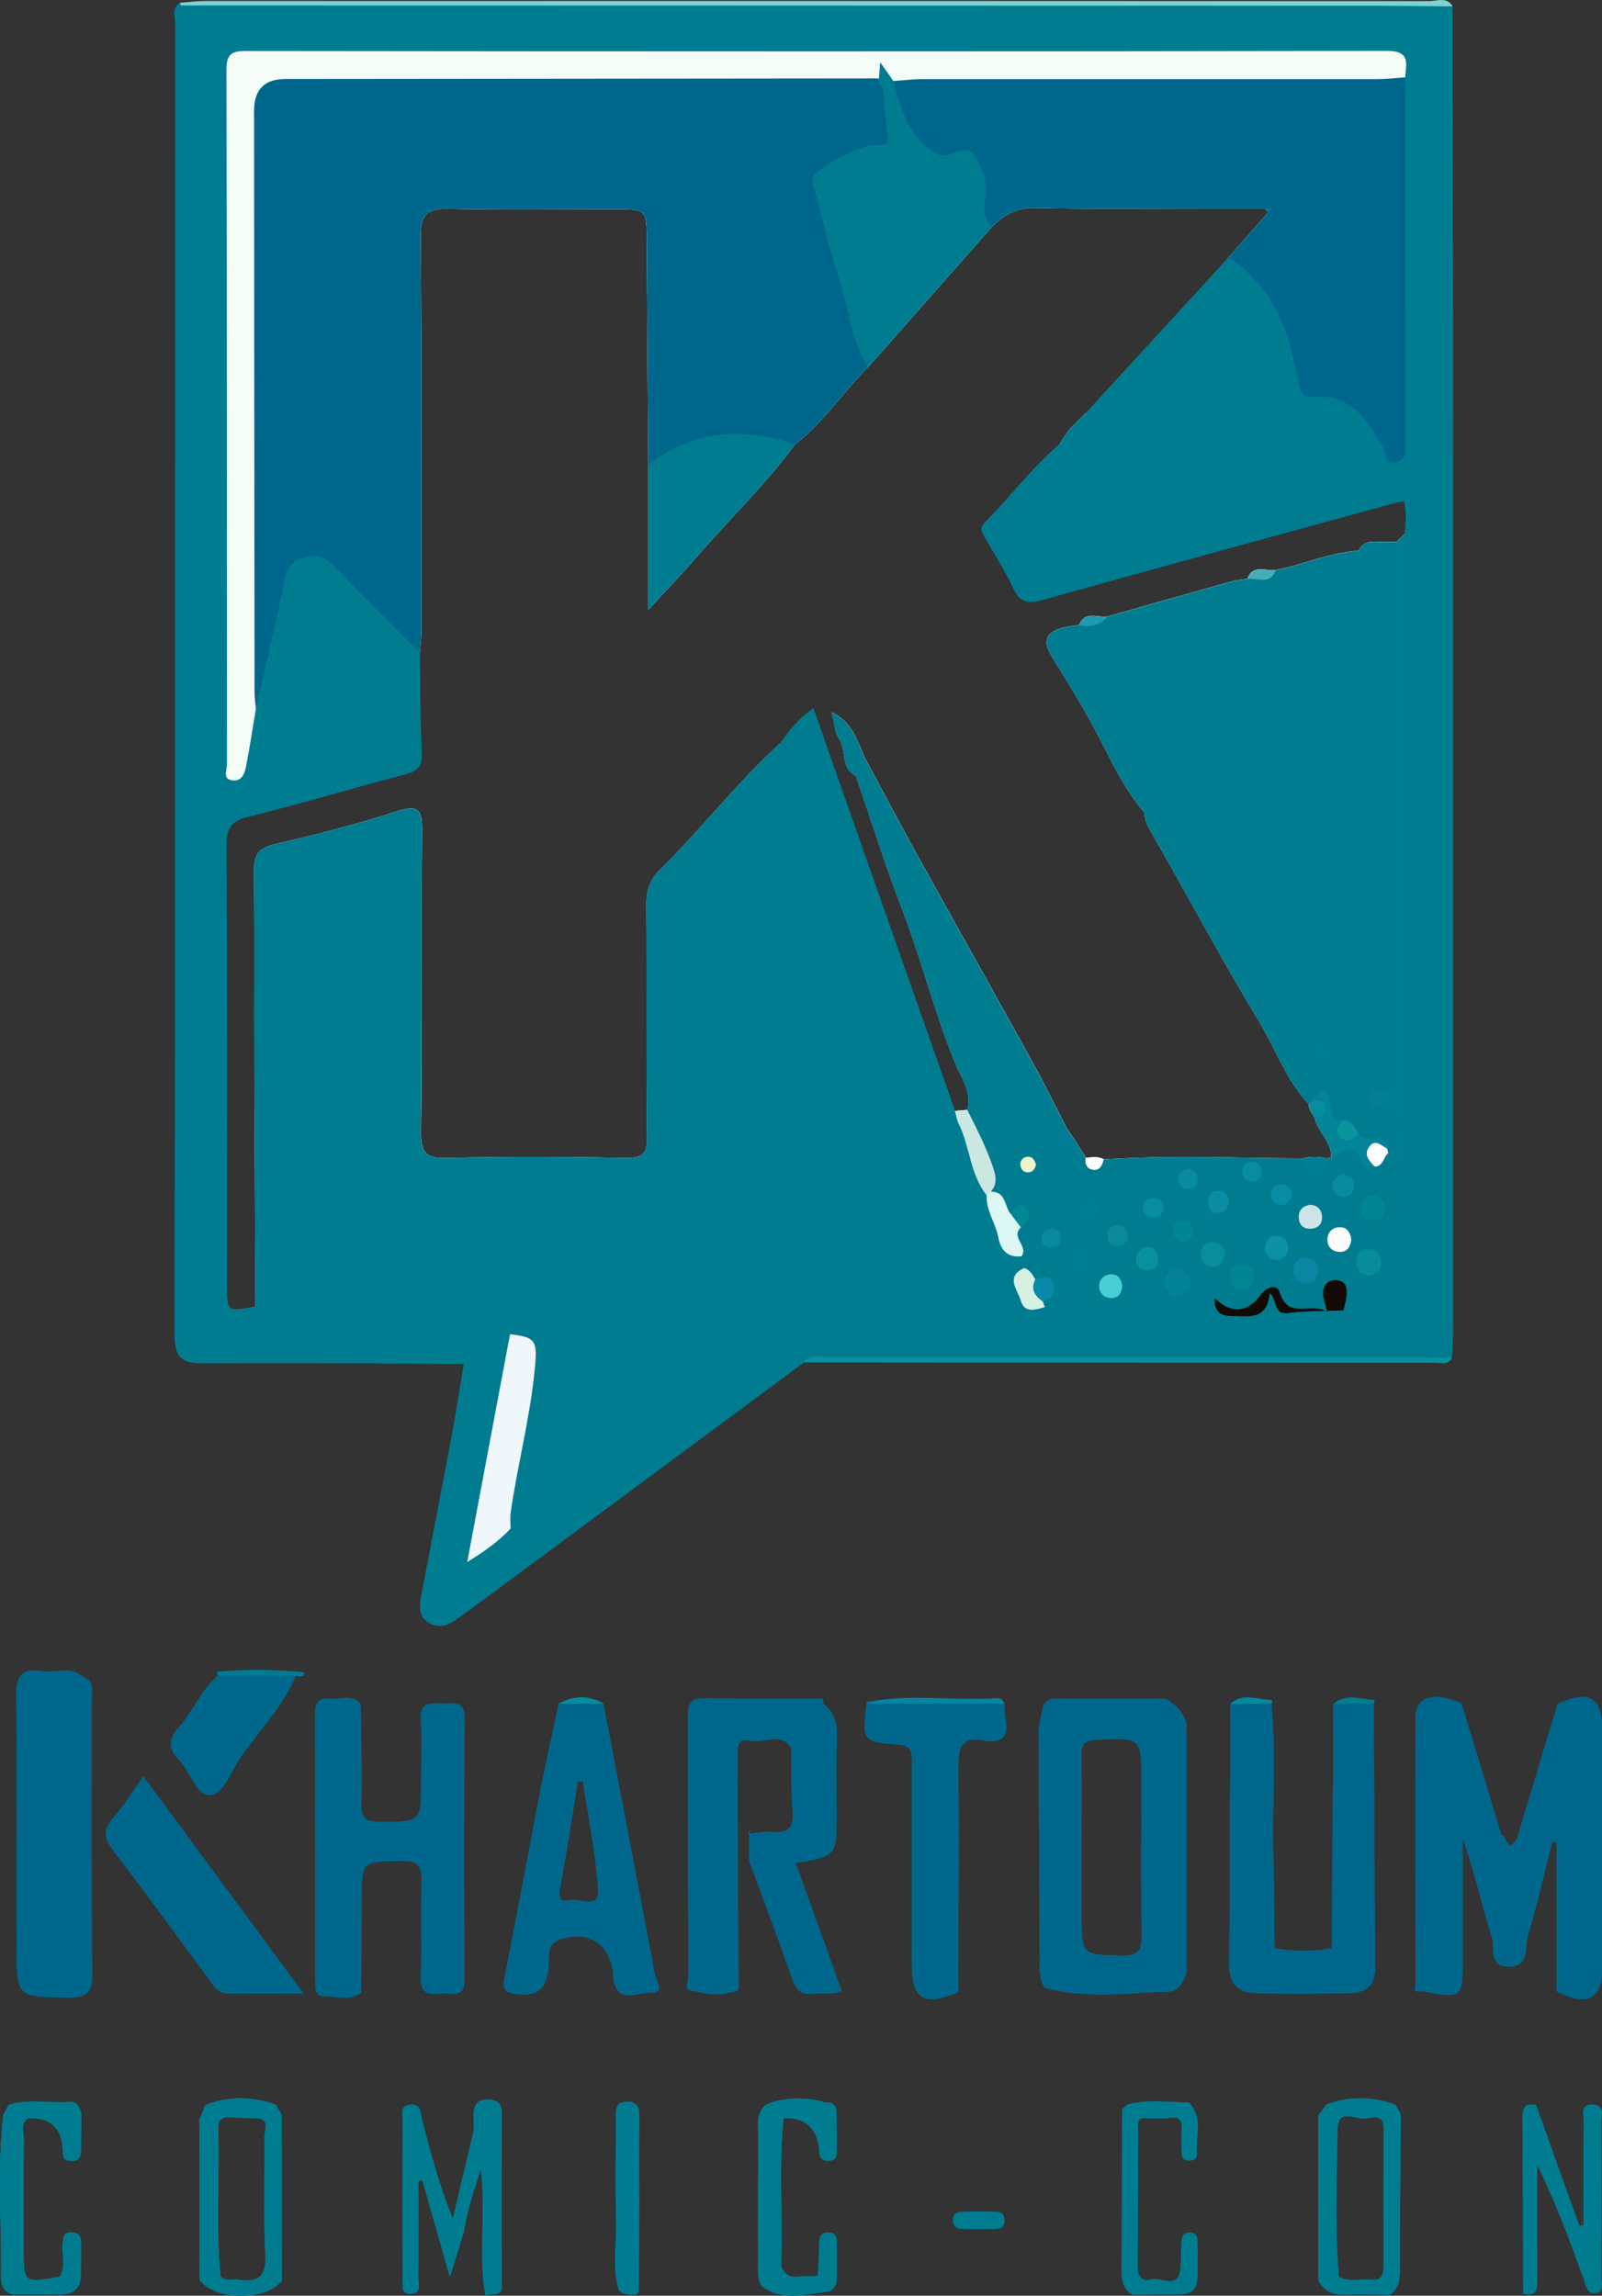 <?xml version="1.0" encoding="UTF-8"?>
<svg id="Layer_2" data-name="Layer 2" xmlns="http://www.w3.org/2000/svg" viewBox="0 0 140.79 201.7">
  <rect x="0" y="0" width="140.79" height="201.7" fill="#333333" stroke="none"/>
  <defs>
    <style>
      .cls-1 {
        fill: #43aeb7;
      }

      .cls-1, .cls-2, .cls-3, .cls-4, .cls-5, .cls-6, .cls-7, .cls-8, .cls-9, .cls-10, .cls-11, .cls-12, .cls-13, .cls-14, .cls-15, .cls-16, .cls-17, .cls-18, .cls-19, .cls-20, .cls-21, .cls-22, .cls-23, .cls-24, .cls-25, .cls-26, .cls-27, .cls-28, .cls-29, .cls-30, .cls-31, .cls-32, .cls-33, .cls-34, .cls-35, .cls-36, .cls-37, .cls-38, .cls-39, .cls-40, .cls-41, .cls-42, .cls-43, .cls-44, .cls-45, .cls-46 {
        stroke-width: 0px;
      }

      .cls-2 {
        fill: #088b9b;
      }

      .cls-3 {
        fill: #cce4e7;
      }

      .cls-4 {
        fill: #f0f7fa;
      }

      .cls-5 {
        fill: #fcfdfe;
      }

      .cls-6 {
        fill: #088c9f;
      }

      .cls-7 {
        fill: #dcf7f4;
      }

      .cls-8 {
        fill: #47cfd5;
      }

      .cls-9 {
        fill: #09909e;
      }

      .cls-10 {
        fill: #088ba0;
      }

      .cls-11 {
        fill: #008594;
      }

      .cls-12 {
        fill: #0a88a7;
      }

      .cls-13 {
        fill: #007e96;
      }

      .cls-14 {
        fill: #0584a4;
      }

      .cls-15 {
        fill: #cbe7e2;
      }

      .cls-16 {
        fill: #007c92;
      }

      .cls-17 {
        fill: #027c92;
      }

      .cls-18 {
        fill: #028894;
      }

      .cls-19 {
        fill: #0a8ca4;
      }

      .cls-20 {
        fill: #027f97;
      }

      .cls-21 {
        fill: #088a9b;
      }

      .cls-22 {
        fill: #fcfbfe;
      }

      .cls-23 {
        fill: #0a85a2;
      }

      .cls-24 {
        fill: #007c90;
      }

      .cls-25 {
        fill: #027d95;
      }

      .cls-26 {
        fill: #088da4;
      }

      .cls-27 {
        fill: #d6f1e2;
      }

      .cls-28 {
        fill: #03889e;
      }

      .cls-29 {
        fill: #007b94;
      }

      .cls-30 {
        fill: #edf3ca;
      }

      .cls-31 {
        fill: #088d9b;
      }

      .cls-32 {
        fill: #088f9f;
      }

      .cls-33 {
        fill: #0a949d;
      }

      .cls-34 {
        fill: #058d9e;
      }

      .cls-35 {
        fill: #1b9ab0;
      }

      .cls-36 {
        fill: #028598;
      }

      .cls-37 {
        fill: #07899e;
      }

      .cls-38 {
        fill: #120b05;
      }

      .cls-39 {
        fill: #7fd2d2;
      }

      .cls-40 {
        fill: #00678c;
      }

      .cls-41 {
        fill: #028396;
      }

      .cls-42 {
        fill: #0b90a5;
      }

      .cls-43 {
        fill: #068c9e;
      }

      .cls-44 {
        fill: #f3fcf6;
      }

      .cls-45 {
        fill: #007e94;
      }

      .cls-46 {
        fill: #fefefe;
      }
    </style>
  </defs>
  <g id="Layer_1-2" data-name="Layer 1">
    <g>
      <path class="cls-24" d="M2.42,186.12c-.66.54-.31,1.27-.32,1.9-.04,3.2-.02,6.41-.02,9.61,0,1.79,0,2.5.71,2.66h.02c.06.01.14.01.22.01.07.01.15.01.24.01s.18,0,.28-.01c.42-.04.98-.14,1.7-.27.58-.95.15-1.98.26-2.97.06-.5.06-.96.76-.93.58.02.86.29.85.88-.01.95,0,1.9-.01,2.85-.01,1.18-.65,1.72-1.8,1.73H1.21c-.83-.13-1.12-.8-1.12-1.46.06-4.78-.35-9.57.2-14.34.16-.28.31-.56.46-.84,1.78-.59,3.61-.13,5.41-.27.75-.05.8.58,1,1.05-.01,1.02-.04,2.04-.04,3.06,0,.61-.07,1.09-.85,1.07-.86-.01-.72-.61-.76-1.14q-.22-2.77-3.09-2.6Z"/>
      <path class="cls-40" d="M8.1,173.45c.02,1.65-.53,2.07-2.11,2.05-4.53-.06-4.53,0-4.53-4.49,0-7.36.05-14.71-.03-22.07-.02-1.73.55-2.41,2.22-2.11,1.17.2,2.44-.48,3.52.42.2.11.41.21.62.32.46.53.27,1.17.27,1.77.01,8.03-.03,16.07.04,24.11Z"/>
      <path class="cls-24" d="M24.75,185.83c-.16-.3-.32-.59-.48-.89-2.07-.78-4.15-.81-6.22.01-.17.43-.35.86-.53,1.3.01,4.69.01,9.39.02,14.08,1.38,1.81,5.82,1.84,7.23.05-.01-4.85-.01-9.7-.02-14.55ZM23.32,198.05c.11,1.99-.64,2.5-2.4,2.24-.52-.08-1.09.15-1.54-.3-.41-4.33-.07-8.67-.19-13.01-.02-.7.28-.99.97-.95.81.04,1.62.06,2.44.08,1.18.11.63,1.03.64,1.56.05,3.46-.11,6.93.08,10.38Z"/>
      <path class="cls-40" d="M26.39,147.29c-.13.01-.27-.04-.4-.06-1.15,2.78-3.31,4.89-4.96,7.34-.78,1.15-1.41,3.12-2.6,3.14-1.23.02-1.68-2.08-2.69-3.07-1.02-1.01-.93-1.93.03-2.96,1.26-1.37,1.89-3.24,3.38-4.45-.02-.11-.05-.22-.07-.33,2.47-.28,4.94-.21,7.41,0,.31.02.35.36-.1.39Z"/>
      <path class="cls-40" d="M12.6,156.07c4.69,6.35,9.25,12.53,14.08,19.08-2.5,0-4.58,0-6.65,0-.92,0-1.26-.71-1.7-1.3-2.8-3.77-5.54-7.57-8.4-11.3-.8-1.04-.89-1.79.01-2.81.93-1.06,1.67-2.28,2.66-3.67Z"/>
      <path class="cls-17" d="M127.66.56c-.51-.87-1.35-.46-2.03-.46-35.86-.02-71.72-.02-107.59-.01-.74,0-1.49.1-2.23.16-.73.49-.4,1.24-.4,1.87-.02,38.37.01,76.73-.06,115.1,0,2.19.72,2.58,2.69,2.56,7.57-.08,15.15.02,22.73.05-.34,2.04-.65,4.08-1.03,6.11-.89,4.76-1.81,9.5-2.71,14.25-.17.9-.26,1.81.66,2.38.87.53,1.7.24,2.46-.33.66-.48,1.33-.95,1.99-1.44,9.51-7.03,19.01-14.07,28.52-21.11,18.51.02,37.01.03,55.51.04.5,0,1.13.22,1.43-.46.03-.82.1-1.63.1-2.45V40.27c-.01-13.24-.03-26.48-.04-39.71ZM58.05,76.36c-.9.89-1.26,1.8-1.25,3.07.05,6.83-.02,13.66.06,20.48.01,1.44-.39,1.84-1.83,1.82-5.25-.09-10.51-.12-15.77.01-1.77.04-2.29-.38-2.27-2.23.11-8.8.01-17.61.08-26.42.01-1.74-.11-2.49-2.2-1.81-3.56,1.17-7.21,2.06-10.86,2.93-1.34.32-1.7.97-1.69,2.27.06,5.67.01,11.34.03,17.01.02,7.09.07,14.19.1,21.29-2.5.49-2.51.48-2.51-1.81,0-12.9.03-25.8-.04-38.71-.01-1.63.53-2.18,2.07-2.55,4.56-1.12,9.06-2.48,13.6-3.67,1.1-.28,1.55-.68,1.49-1.9-.14-2.93-.12-5.86-.16-8.79.04-.6.13-1.21.13-1.81,0-11.61.04-23.21-.06-34.82-.01-1.94.61-2.41,2.44-2.37,4.84.11,9.69.04,14.54.04,2.89-.01,2.88,0,2.89,2.82.04,6.55.09,13.1.14,19.65v12.71c1.54-1.68,2.93-3.12,4.23-4.63,2.86-3.32,6.06-6.35,8.65-9.9,2.52-1.91,4.21-4.6,6.43-6.78,3.62-4.09,7.23-8.19,10.85-12.29,1.07-1.09,2.22-1.75,3.9-1.71,4.91.12,9.83.05,14.74.05h5.26c.19.1.31.24.38.4-1.42,1.6-2.44,2.76-3.46,3.92-4.17,4.54-8.33,9.08-12.5,13.62-.85.84-1.75,1.64-2.3,2.74-2.44,2.07-4.35,4.65-6.59,6.91-.56.56-.24.92.03,1.39.85,1.47,1.77,2.91,2.48,4.44.61,1.3,1.39,1.29,2.6.96,10.29-2.87,20.59-5.68,30.89-8.5.25-.07.52-.1.82-.16.25.99.16,1.93.06,2.87-.24.24-.47.48-.71.72-.27,0-.53,0-.8.01-.91.06-1.97-.38-2.55.77-2.52.14-4.83,1.22-7.28,1.69-.88.11-1.99-.54-2.5.78-.46.07-.94.1-1.39.23-3.63,1.01-7.25,2.04-10.88,3.07-.86.15-1.99-.56-2.51.76-.4.06-.81.09-1.21.18-1.5.33-2.12,1.04-1.19,2.56,1.32,2.13,2.65,4.26,3.83,6.48,1.32,2.49,2.46,5.08,4.32,7.26.02.61.25,1.11.57,1.66,3.19,5.54,6.18,11.19,9.49,16.65,1.47,2.42,2.39,5.2,4.4,7.3-.08.49.29.79.49,1.16.26,1.26,1.51,2.12,1.47,3.51-.15.03-.29.06-.44.09-.69-.17-1.38-.17-2.08,0-5.82-.03-11.65-.29-17.47.09-.51-.3-1.04-.17-1.58-.14h0c-.34-.54-.67-1.08-1-1.62-.22-.31-.44-.61-.65-.92-1.01-1.95-1.97-3.92-3.03-5.84-3.37-6.1-6.78-12.16-10.16-18.25-1.57-2.84-3.08-5.71-4.62-8.56-.65-1.54-1.15-3.18-2.9-3.96.27.77.26,1.72.63,2.24.74,1.04.13,2.64,1.51,3.32,1.37,3.98,2.63,8,4.14,11.93,1.7,4.42,2.81,9.03,4.63,13.41.52,1.25,1.48,2.5,1.03,4.04-.36.03-.72.06-1.08.09-4.13-11.73-8.26-23.47-12.45-35.37-1.24.86-2.12,1.9-2.9,3.06v.02c-3.79,3.42-6.91,7.49-10.52,11.05Z"/>
      <path class="cls-40" d="M35.26,163.5c-3.46.06-3.46-.02-3.47,3.37,0,2.73-.03,5.45-.04,8.18-1.03.8-2.19.34-3.3.33-.76,0-.75-.67-.75-1.21-.01-7.9,0-15.79-.01-23.69,0-.82.34-1.35,1.21-1.23.9.14,1.94-.47,2.72.39.03.02.06.05.08.08.03,2.92.14,5.85.06,8.78-.03,1.29.4,1.57,1.62,1.57,3.63-.01,3.63.05,3.63-3.65,0-1.77.1-3.55-.02-5.32-.11-1.69.97-1.43,1.97-1.42.91.02,1.89-.31,1.88,1.31-.07,7.62-.07,15.26-.01,22.88.02,1.84-1.23,1.17-2.09,1.27-1.03.12-1.82.07-1.76-1.42.12-2.79-.03-5.58.07-8.37.05-1.4-.31-1.88-1.79-1.85Z"/>
      <path class="cls-24" d="M43.59,201.54c-.31.04-.63.08-.94.12-.01,0-.02,0-.02-.01h.02c-.61-3.52.05-7.11-.39-11.11-.65,2.12-1.26,3.75-1.47,5.49-.35,1.14-.71,2.29-1.25,4.03-.91-3.19-1.66-5.84-2.42-8.5-.12.02-.23.04-.35.06,0,2.82.02,5.64-.02,8.45,0,.53.35,1.38-.61,1.45-.99.07-.75-.78-.75-1.33-.02-4.63-.02-9.27,0-13.9,0-.54-.27-1.33.72-1.37.92-.04.82.7.97,1.27.75,2.92,1.53,5.83,2.72,8.75.61-2.6,1.22-5.19,1.84-7.78-.01-.27-.03-.55-.02-.82.02-.87-.13-1.85,1.23-1.87,1.39-.02,1.25.94,1.25,1.83,0,3.47-.01,6.95-.01,10.42,0,1.23.03,2.46,0,3.68-.01.42.21,1-.5,1.14Z"/>
      <path class="cls-24" d="M56.12,201.3c0,.11-.16.21-.24.32-.53-.04-1.1.05-1.5-.44-.57-1.93-.19-3.91-.23-5.87-.08-3.13-.02-6.27-.02-9.41,0-.66.05-1.22.94-1.23.77-.01,1.1.28,1.1,1.07-.03,5.19.04,10.37-.05,15.56Z"/>
      <path class="cls-40" d="M57.55,173.48c-1.48-7.94-3.01-15.87-4.52-23.81-1.31-.74-2.62-.72-3.92.02-.54,2.52-1.12,5.03-1.61,7.56-1.06,5.47-2.06,10.96-3.14,16.42-.23,1.15.02,1.43,1.23,1.54,1.8.18,2.36-.58,2.61-2.18.13-.85-.27-2.07.82-2.53,2.51-1.06,4.6.23,4.85,2.89.02.2.01.41.05.61.43,2.07,2.08,1.03,3.16,1.09,1.47.07.57-1.07.47-1.61ZM50.08,166.94c-1.01.23-.98-.39-.83-1.22.57-3.07,1.04-6.15,1.54-9.23.14.01.29.01.44.01.47,3.19,1.14,6.37,1.33,9.58.11,1.71-1.61.66-2.48.86Z"/>
      <path class="cls-24" d="M73.54,197.02c-.01,1.08-.01,2.16-.01,3.25,0,.55-.37,1.03-.77,1.07-1.95.21-3.97.9-5.8-.48-.45-.67-.33-1.44-.34-2.18-.01-3.74-.01-7.47.01-11.21,0-.74-.13-1.51.35-2.18.09-.11.17-.23.26-.34,1.46-.71,3.85-.75,5.26-.22.01-.01.02,0,.02,0h.31c.37-.01.59.3.68.65.01,1.22.02,2.44.03,3.66,0,.45-.12.79-.66.81-.58.03-.88-.23-.88-.82,0-.07.01-.14,0-.21q-.34-2.85-3.14-2.72c-.41,4.22-.07,8.45-.2,12.68-.03,1.01.46,1.31,1.38,1.24.61-.04,1.23-.04,1.84-.06.04-.94.1-1.88.12-2.82,0-.53.08-.95.72-.99.63-.04.83.31.82.87Z"/>
      <path class="cls-40" d="M65.79,160.96c.01.05.03.09.05.14.03-.08.06-.16.08-.24-.05.03-.09.06-.13.1ZM69.93,163.7c3.6-.65,3.59-.65,3.59-4.2,0-2.32-.05-4.64.03-6.96.04-1.19-.26-2.13-1.2-2.86,0-.11.02-.23,0-.34,0-.04-.1-.09-.16-.09-3.48-.01-6.96-.01-10.44-.04-1.36,0-1.28.91-1.28,1.83.01,7.57-.01,15.15.03,22.73,0,.35-.52,1.06.41,1.14,1.34.34,2.68.47,4-.07-.03-6.91-.06-13.83-.11-20.74-.01-.83.22-1.41,1.12-1.17,1.19.31,2.64-.84,3.62.62.03,1.88-.02,3.77.12,5.64.11,1.46-.45,1.91-1.83,1.76-.65-.07-1.33.09-1.99.15-.01.79-.01,1.59-.01,2.38,1.26,3.43,2.56,6.85,3.77,10.3.33.95.71,1.55,1.83,1.39.8-.12,1.63.15,2.54-.25-1.34-3.74-2.69-7.47-4.04-11.22ZM65.79,160.96c.01.05.03.09.05.14.03-.08.06-.16.08-.24-.05.03-.09.06-.13.1Z"/>
      <path class="cls-24" d="M88.28,195.01c.05.96-.7.79-1.27.83-.34.02-.68,0-1.01,0h0c-.41,0-.81,0-1.22,0-.48-.01-.98-.05-1.02-.7-.05-.79.53-.81,1.09-.82.74-.01,1.48-.02,2.22,0,.52.02,1.17-.1,1.21.7Z"/>
      <path class="cls-40" d="M88.38,151.08c.28,1.57-.41,2.12-1.89,1.84-1.99-.39-2.28.61-2.26,2.35.08,6.57,0,13.15-.01,19.73-.17.1-.32.22-.55.23h-.01c-2.56,1.01-3.53.25-3.53-2.63v-17.61c-.01-.79.19-1.59-1.13-1.7-3.25-.26-3.24-.33-2.83-3.73.08-.05.14-.06.2-.04,3.54-.68,7.12-.12,10.68-.28.43-.02.98-.19,1.22.43.03.47.03.95.11,1.41Z"/>
      <path class="cls-40" d="M103.02,149.66c-.21-.14-.41-.4-.62-.4-3.18-.03-6.37-.03-9.55-.03-.7,0-1.17.28-1.24,1.03-.11.51-.23,1.02-.34,1.53.03,6.69.06,13.38.1,20.06.01.95-.11,1.92.44,2.79,3.59,1,7.24.45,10.86.35.91-.02,1.3-.84,1.6-1.61v-21.98c-.25-.7-.6-1.33-1.25-1.74ZM98.55,171.82c-3.47-.08-3.48,0-3.49-3.56v-6.13c0-2.65.03-5.31-.01-7.96-.02-.95.29-1.26,1.28-1.31,3.98-.19,3.98-.23,3.98,3.66,0,4.49-.06,8.98.03,13.48.03,1.41-.33,1.85-1.79,1.82Z"/>
      <path class="cls-24" d="M105.23,196.88c.02,1.16.06,2.32-.02,3.48-.06.93-.79,1.2-1.6,1.22-1.36.02-2.73.02-4.09.02-.86-.52-.96-1.33-.95-2.26.04-4.67.03-9.34.04-14.01.15-.13.3-.27.45-.41,1.81-.5,3.65-.2,5.47-.18.01.05.04.1.1.16,1.11,1.31.4,2.87.56,4.3.05.4-.2.6-.61.62-.51.02-.74-.21-.74-.72.01-.68-.03-1.37.01-2.05.05-.99-.46-1.15-1.28-.94h-1.77c-.91-.17-.78.53-.78,1.02-.02,3.99-.01,7.98-.04,11.97,0,.86.33,1.41,1.17,1.16.04-.01.08-.02.12-.03.25-.03.55.03.85.09h.01c.75.17,1.51.33,1.63-1.08.02-.75.06-1.5.08-2.25.01-.44.1-.8.64-.84.54-.03.75.26.75.73Z"/>
      <path class="cls-40" d="M118.69,175.11c-2.8.05-5.59.09-8.38,0-1.36-.05-2.27-.74-2.27-2.32.05-7.69.06-15.39.08-23.08,1.11-1.04,2.4-.36,3.61-.35.03,0,.08.09.08.13-.01.06-.05.12-.07.18.42,4.39.07,8.79.17,13.18.07,2.77.08,5.55.12,8.32,1.67.29,3.34.29,5.01,0,.05-7.15.1-14.3.14-21.45,1.09-.99,2.35-.41,3.55-.37.03,0,.08.1.08.15,0,.06-.05.12-.08.18.04,7.76.08,15.52.12,23.28,0,1.44-.8,2.14-2.16,2.15Z"/>
      <path class="cls-24" d="M122.64,184.92c-2.02-.73-4.05-.78-6.07-.02-.24.32-.47.65-.71.97v14.47c.52,1.03,1.37,1.32,2.48,1.27,1.26-.07,2.53.01,3.79.03.91-.63.9-1.55.9-2.52,0-4.45.05-8.91.08-13.37-.16-.27-.32-.55-.47-.83ZM121.61,199.11c0,.87-.29,1.28-1.17,1.18-.78-.08-1.6.15-2.36-.09-.05,0-.09-.02-.14-.04-.09-.03-.19-.08-.28-.13-.36-4.32-.18-8.65-.11-12.97.03-1.97,1.73-.71,2.66-.95.87-.22,1.41-.11,1.4,1.02-.04,3.99-.03,7.99,0,11.98Z"/>
      <path class="cls-24" d="M140.17,201.47c-.73.06-.81-.78-1.02-1.34-1.22-3.34-2.44-6.68-4.06-9.94,0,3.31-.01,6.61.01,9.91,0,.86.08,1.73-1.24,1.42-.01-5.11-.01-10.21-.06-15.32-.01-.9.12-1.48,1.2-1.25,1.26,3.54,2.53,7.08,3.8,10.62.12-.02.25-.05.37-.07,0-3.03-.01-6.06.02-9.09.01-.58-.37-1.54.79-1.49,1.13.05.71.98.72,1.56.03,4.5.03,9,0,13.5-.01.53.38,1.42-.53,1.49Z"/>
      <path class="cls-40" d="M140.79,151.79v21.23c0,.72-.1,1.29-.3,1.71,0,.01,0,.02,0,.03-.06.12-.13.22-.2.31-.56.73-1.6.77-3.07.09-.14-.06-.28-.13-.42-.2v-13.06c-.13-.02-.26-.05-.39-.07-.69,2.74-1.3,5.5-2.13,8.19-.3,1,.21,2.73-1.63,2.77-1.84.05-1.27-1.72-1.55-2.62-.9-2.83-1.51-5.76-2.55-8.63v10.52c0,3.55-.01,3.56-3.69,2.86-.79.25-.44-.43-.44-.65-.03-7.81-.04-15.62-.01-23.43,0-.36.07-.67.21-.92.03-.12.09-.2.18-.27.57-.67,1.72-.75,3.12-.19h.02c.19.02.36.08.51.23,1.17,3.85,2.34,7.7,3.5,11.55.49-.01.48,1.67,1.34.39,1.19-3.96,2.39-7.92,3.58-11.88.19-.14.39-.23.59-.27,1.29-.55,2.2-.52,2.74.09.18.1.28.28.33.53,0,.01.01.02.01.03.17.43.26.98.26,1.66Z"/>
      <path class="cls-24" d="M127.66.56c-.68-.49-1.45-.24-2.18-.24-35.84-.02-71.67-.02-107.51-.01-.69,0-1.41-.15-2.09.13h-.01s-.07.02-.11.04c-.21.46-.14.94-.14,1.42-.01,38.57,0,77.15-.04,115.73,0,1.54.42,1.94,1.94,1.93,7.1-.08,14.2-.05,21.3-.03.65.01,1.37-.28,1.95.3-.34,2.04-.65,4.08-1.03,6.11-.89,4.76-1.81,9.5-2.71,14.25-.17.9-.26,1.81.66,2.38.87.53,1.7.24,2.46-.33.66-.48,1.33-.95,1.99-1.44,9.51-7.03,19.01-14.07,28.52-21.11.72-.32,1.48-.16,2.22-.16,17.52,0,35.03,0,52.54-.02.73,0,1.5.24,2.18-.24.03-.82.1-1.63.1-2.45V40.27c-.01-13.24-.03-26.48-.04-39.71ZM58.05,76.36c-.9.89-1.26,1.8-1.25,3.07.05,6.83-.02,13.66.06,20.48.01,1.44-.39,1.84-1.83,1.82-5.25-.09-10.51-.12-15.77.01-1.77.04-2.29-.38-2.27-2.23.11-8.8.01-17.61.08-26.42.01-1.74-.11-2.49-2.2-1.81-3.56,1.17-7.21,2.06-10.86,2.93-1.34.32-1.7.97-1.69,2.27.06,5.67.01,11.34.03,17.01.02,7.09.07,14.19.1,21.29-2.5.49-2.51.48-2.51-1.81,0-12.9.03-25.8-.04-38.71-.01-1.63.53-2.18,2.07-2.55,4.56-1.12,9.06-2.48,13.6-3.67,1.1-.28,1.55-.68,1.49-1.9-.14-2.93-.12-5.86-.16-8.79.04-.6.13-1.21.13-1.81,0-11.61.04-23.21-.06-34.82-.01-1.94.61-2.41,2.44-2.37,4.84.11,9.69.04,14.54.04,2.89-.01,2.88,0,2.89,2.82.04,6.55.09,13.1.14,19.65v12.71c1.54-1.68,2.93-3.12,4.23-4.63,2.86-3.32,6.06-6.35,8.65-9.9,2.52-1.91,4.21-4.6,6.43-6.78,3.62-4.09,7.23-8.19,10.85-12.29,1.07-1.09,2.22-1.75,3.9-1.71,4.91.12,9.83.05,14.74.05h5.26c.19.1.31.24.38.4-1.42,1.6-2.44,2.76-3.46,3.92-4.17,4.54-8.33,9.08-12.5,13.62-.85.84-1.75,1.64-2.3,2.74-2.44,2.07-4.35,4.65-6.59,6.91-.56.56-.24.92.03,1.39.85,1.47,1.77,2.91,2.48,4.44.61,1.3,1.39,1.29,2.6.96,10.29-2.87,20.59-5.68,30.89-8.5.25-.07.52-.1.82-.16.25.99.16,1.93.06,2.87-.24.24-.47.48-.71.72-.27,0-.53,0-.8.01-.91.06-1.97-.38-2.55.77-2.52.14-4.83,1.22-7.28,1.69-.88.11-1.99-.54-2.5.78-.46.07-.94.1-1.39.23-3.63,1.01-7.25,2.04-10.88,3.07-.86.15-1.99-.56-2.51.76-.4.06-.81.09-1.21.18-1.5.33-2.12,1.04-1.19,2.56,1.32,2.13,2.65,4.26,3.83,6.48,1.32,2.49,2.46,5.08,4.32,7.26.02.61.25,1.11.57,1.66,3.19,5.54,6.18,11.19,9.49,16.65,1.47,2.42,2.39,5.2,4.4,7.3-.08.49.29.79.49,1.16.26,1.26,1.51,2.12,1.47,3.51-.15.03-.29.06-.44.09-.69-.17-1.38-.17-2.08,0-5.82-.03-11.65-.29-17.47.09-.51-.3-1.04-.17-1.58-.14h0c-.34-.54-.67-1.08-1-1.62-.22-.31-.44-.61-.65-.92-1.01-1.95-1.97-3.92-3.03-5.84-3.37-6.1-6.78-12.16-10.16-18.25-1.57-2.84-3.08-5.71-4.62-8.56-.65-1.54-1.15-3.18-2.9-3.96.27.77.26,1.72.63,2.24.74,1.04.13,2.64,1.51,3.32,1.37,3.98,2.63,8,4.14,11.93,1.7,4.42,2.81,9.03,4.63,13.41.52,1.25,1.48,2.5,1.03,4.04-.36.03-.72.06-1.08.09-4.13-11.73-8.26-23.47-12.45-35.37-1.24.86-2.12,1.9-2.9,3.06v.02c-3.79,3.42-6.91,7.49-10.52,11.05Z"/>
      <path class="cls-40" d="M140.58,150.64c-.02,7.82-.02,15.64-.01,23.46,0,.24-.02.45-.08.63,0,.01,0,.02,0,.03-.06.12-.13.22-.2.31-.16.14-.39.2-.73.16-.77-.08-1.58.19-2.34-.07-.14-.06-.28-.13-.42-.2v-13.06c-.13-.02-.26-.05-.39-.07-.69,2.74-1.3,5.5-2.13,8.19-.3,1,.21,2.73-1.63,2.77-1.84.05-1.27-1.72-1.55-2.62-.9-2.83-1.51-5.76-2.55-8.63v10.52c0,3.55-.01,3.56-3.69,2.86-.47-.61-.24-1.31-.24-1.97-.02-6.93-.03-13.85,0-20.78,0-1.2-.11-1.87,0-2.25.03-.12.09-.2.18-.27.32-.24,1.06-.21,2.7-.21.14,0,.29,0,.42.02h.02c.19.02.36.08.51.23,1.17,3.85,2.34,7.7,3.5,11.55.49-.01.48,1.67,1.34.39,1.19-3.96,2.39-7.92,3.58-11.88.19-.14.39-.23.59-.27.63-.17,1.31.05,1.95-.03.35-.05.61-.01.79.12.18.1.28.28.33.53,0,.01.01.02.01.03.04.15.05.32.05.51Z"/>
      <path class="cls-40" d="M103.02,149.66c-3.45-.5-6.92-.09-10.38-.21-.54-.01-.88.28-1.03.81-.11.51-.23,1.02-.34,1.53.03,6.69.06,13.38.1,20.06.01.95-.11,1.92.44,2.79,3.59,1,7.24.45,10.86.35.91-.02,1.3-.84,1.6-1.61v-21.98c-.25-.7-.6-1.33-1.25-1.74ZM98.55,171.82c-3.47-.08-3.48,0-3.49-3.56v-6.13c0-2.65.03-5.31-.01-7.96-.02-.95.29-1.26,1.28-1.31,3.98-.19,3.98-.23,3.98,3.66,0,4.49-.06,8.98.03,13.48.03,1.41-.33,1.85-1.79,1.82Z"/>
      <path class="cls-40" d="M65.79,160.96c.01.05.03.09.05.14.03-.08.06-.16.08-.24-.05.03-.09.06-.13.1ZM69.93,163.7c3.6-.65,3.59-.65,3.59-4.2,0-2.32-.05-4.64.03-6.96.04-1.19-.26-2.13-1.2-2.86-3.37-.53-6.77-.05-10.14-.26-1.35-.08-1.55.51-1.55,1.67.04,7.55.02,15.1.03,22.65,0,.4-.08.82.22,1.17,1.34.34,2.68.47,4-.07-.03-6.91-.06-13.83-.11-20.74-.01-.83.22-1.41,1.12-1.17,1.19.31,2.64-.84,3.62.62.03,1.88-.02,3.77.12,5.64.11,1.46-.45,1.91-1.83,1.76-.65-.07-1.33.09-1.99.15-.01.79-.01,1.59-.01,2.38,1.26,3.43,2.56,6.85,3.77,10.3.33.95.71,1.55,1.83,1.39.8-.12,1.63.15,2.54-.25-1.34-3.74-2.69-7.47-4.04-11.22ZM65.79,160.96c.01.05.03.09.05.14.03-.08.06-.16.08-.24-.05.03-.09.06-.13.1Z"/>
      <path class="cls-40" d="M120.85,172.96c0,1.44-.8,2.14-2.16,2.15-2.8.05-5.59.09-8.38,0-1.36-.05-2.27-.74-2.27-2.32.05-7.69.06-15.39.08-23.08,1.2-.44,2.41-.38,3.62-.04.42,4.39.07,8.79.17,13.18.07,2.77.08,5.55.12,8.32,1.67.64,3.34.66,5.01,0,.05-7.15.1-14.3.14-21.45,1.18-.46,2.36-.4,3.55-.04.04,7.76.08,15.52.12,23.28Z"/>
      <path class="cls-40" d="M40.83,173.87c.02,1.84-1.23,1.17-2.09,1.27-1.03.12-1.82.07-1.76-1.42.12-2.79-.03-5.58.07-8.37.05-1.4-.31-1.88-1.79-1.85-3.46.06-3.46-.02-3.47,3.37,0,2.73-.03,5.45-.04,8.18q-3.84.61-3.84-3.2v-19.82q0-2.66,2.64-2.59c.37.02.76-.07,1.07.2.03.02.06.05.08.08.03,2.92.14,5.85.06,8.78-.03,1.29.4,1.57,1.62,1.57,3.63-.01,3.63.05,3.63-3.65,0-1.77.1-3.55-.02-5.32-.11-1.69.97-1.43,1.97-1.42.91.02,1.89-.31,1.88,1.31-.07,7.62-.07,15.26-.01,22.88Z"/>
      <path class="cls-40" d="M57.55,173.48c-1.48-7.94-3.01-15.87-4.52-23.81-1.31-.36-2.62-.38-3.92.02-.54,2.52-1.12,5.03-1.61,7.56-1.06,5.47-2.06,10.96-3.14,16.42-.23,1.15.02,1.43,1.23,1.54,1.8.18,2.36-.58,2.61-2.18.13-.85-.27-2.07.82-2.53,2.51-1.06,4.6.23,4.85,2.89.02.2.01.41.05.61.43,2.07,2.08,1.03,3.16,1.09,1.47.07.57-1.07.47-1.61ZM50.08,166.94c-1.01.23-.98-.39-.83-1.22.57-3.07,1.04-6.15,1.54-9.23.14.01.29.01.44.01.47,3.19,1.14,6.37,1.33,9.58.11,1.71-1.61.66-2.48.86Z"/>
      <path class="cls-40" d="M7.85,173.54c.01,1.35-.37,1.73-1.72,1.73-4.45,0-4.45.06-4.45-4.28,0-7.36.04-14.72-.03-22.08-.02-1.51.34-2.17,1.91-1.94,1.19.18,2.44-.26,3.61.28.2.11.41.21.62.32.06,8.66-.02,17.31.06,25.97Z"/>
      <path class="cls-40" d="M26.68,175.15c-2.5,0-4.58,0-6.65,0-.92,0-1.26-.71-1.7-1.3-2.8-3.77-5.54-7.57-8.4-11.3-.8-1.04-.89-1.79.01-2.81.93-1.06,1.67-2.28,2.66-3.67,4.69,6.35,9.25,12.53,14.08,19.08Z"/>
      <path class="cls-40" d="M86.49,152.92c-1.99-.39-2.28.61-2.26,2.35.08,6.57,0,13.15-.01,19.73-.17.1-.32.22-.55.23h-.01c-3.31.22-3.31.23-3.31-3.11v-17.37c0-.81.17-1.58-1.14-1.67-.82-.05-1.43-.09-1.87-.19-.2-.03-.37-.08-.51-.15-.08-.03-.15-.08-.21-.14-.5-.4-.42-1.21-.24-2.97t.01,0s.05,0,.07-.01c3.93-.28,7.88-.35,11.81.05.03.47.03.95.11,1.41.28,1.57-.41,2.12-1.89,1.84Z"/>
      <path class="cls-24" d="M43.86,199.59c-.01.65.26,1.37-.27,1.95-.31.04-.63.08-.94.12-.01,0-.02,0-.02-.01h.02c-.61-3.52.05-7.11-.39-11.11-.65,2.12-1.26,3.75-1.47,5.49-.35,1.14-.71,2.29-1.25,4.03-.91-3.19-1.66-5.84-2.42-8.5-.12.02-.23.04-.35.06,0,2.82.02,5.64-.02,8.45,0,.53.35,1.38-.61,1.45-.99.07-.75-.78-.75-1.33-.02-4.63-.02-9.27,0-13.9,0-.54-.27-1.33.72-1.37.92-.04.82.7.97,1.27.75,2.92,1.53,5.83,2.72,8.75.61-2.6,1.22-5.19,1.84-7.78.47-.83-.27-2.62,1.46-2.4,1.5.2.71,1.69.73,2.55.1,4.09.06,8.18.03,12.28Z"/>
      <path class="cls-24" d="M122.64,184.92c-2.02-.41-4.05-.38-6.07-.02-.24.32-.47.65-.71.97v14.47c.52,1.03,1.37,1.32,2.48,1.27,1.26-.07,2.53.01,3.79.03.91-.63.9-1.55.9-2.52,0-4.45.05-8.91.08-13.37-.16-.27-.32-.55-.47-.83ZM121.61,199.11c0,.87-.29,1.28-1.17,1.18-.78-.08-1.6.15-2.36-.09-.05,0-.09-.02-.14-.04-.09-.03-.19-.08-.28-.13-.36-4.32-.18-8.65-.11-12.97.03-1.97,1.73-.71,2.66-.95.87-.22,1.41-.11,1.4,1.02-.04,3.99-.03,7.99,0,11.98Z"/>
      <path class="cls-40" d="M25.99,147.23c-1.15,2.78-3.31,4.89-4.96,7.34-.78,1.15-1.41,3.12-2.6,3.14-1.23.02-1.68-2.08-2.69-3.07-1.02-1.01-.93-1.93.03-2.96,1.26-1.37,1.89-3.24,3.38-4.45,2.28-.41,4.56-.41,6.84,0Z"/>
      <path class="cls-24" d="M24.75,185.83c-.16-.3-.32-.59-.48-.89-2.07-.43-4.15-.44-6.22.01-.17.43-.35.86-.53,1.3.01,4.69.01,9.39.02,14.08,1.38,1.81,5.82,1.84,7.23.05-.01-4.85-.01-9.7-.02-14.55ZM23.32,198.05c.11,1.99-.64,2.5-2.4,2.24-.52-.08-1.09.15-1.54-.3-.41-4.33-.07-8.67-.19-13.01-.02-.7.28-.99.97-.95.81.04,1.62.06,2.44.08,1.18.11.63,1.03.64,1.56.05,3.46-.11,6.93.08,10.38Z"/>
      <path class="cls-24" d="M140.17,201.47c-.73.06-.81-.78-1.02-1.34-1.22-3.34-2.44-6.68-4.06-9.94,0,3.31-.01,6.61.01,9.91,0,.86.08,1.73-1.24,1.42-.01-5.11-.01-10.21-.06-15.32-.01-.9.12-1.48,1.2-1.25,1.26,3.54,2.53,7.08,3.8,10.62.12-.02.25-.05.37-.07,0-3.03-.01-6.06.02-9.09.01-.58-.37-1.54.79-1.49,1.13.05.71.98.72,1.56.03,4.5.03,9,0,13.5-.01.53.38,1.42-.53,1.49Z"/>
      <path class="cls-24" d="M40.77,119.83c-7.58-.03-15.16-.13-22.73-.05-1.97.02-2.69-.37-2.69-2.56.07-38.37.04-76.73.06-115.1,0-.63-.33-1.38.4-1.87.02.06.04.12.06.19h.01s0,.03.01.04c-.02,1.43-.05,2.86-.05,4.29-.01,37.38.01,74.75-.06,112.13,0,2.05.58,2.43,2.49,2.4,6.88-.13,13.77-.07,20.66-.02.61,0,1.5-.53,1.84.55Z"/>
      <path class="cls-24" d="M2.42,186.12c-.66.54-.31,1.27-.32,1.9-.04,3.2-.02,6.41-.02,9.61,0,1.79,0,2.5.71,2.66h.02c.06.01.14.01.22.01.07.01.15.01.24.01s.18,0,.28-.01c.42-.04.98-.14,1.7-.27.58-.95.15-1.98.26-2.97.06-.5.06-.96.76-.93.58.02.86.29.85.88-.01.95,0,1.9-.01,2.85-.01,1.18-.65,1.72-1.8,1.73H1.21c-.83-.13-1.12-.8-1.12-1.46.06-4.78-.35-9.57.2-14.34.16-.28.31-.56.46-.84,1.78-.59,3.61-.13,5.41-.27.75-.05.8.58,1,1.05-.01,1.02-.04,2.04-.04,3.06,0,.61-.07,1.09-.85,1.07-.86-.01-.72-.61-.76-1.14q-.22-2.77-3.09-2.6Z"/>
      <path class="cls-24" d="M73.54,197.02c-.01,1.08-.01,2.16-.01,3.25,0,.55-.37,1.03-.77,1.07-1.95.21-3.97.9-5.8-.48-.45-.67-.33-1.44-.34-2.18-.01-3.74-.01-7.47.01-11.21,0-.74-.13-1.51.35-2.18.09-.11.17-.23.26-.34,1.73-.56,3.51-.22,5.26-.22.01-.01.02,0,.02,0h.31c.37-.01.59.3.68.65.01,1.22.02,2.44.03,3.66,0,.45-.12.79-.66.81-.58.03-.88-.23-.88-.82,0-.07.01-.14,0-.21q-.34-2.85-3.14-2.72c-.76.48-.38,1.23-.38,1.85-.05,3.33-.02,6.66-.02,9.99q0,2.37,2.29,2.3c.21-.01.43.03.64,0,.02,0,.03-.01.04-.01.16-.02.32-.1.45-.27.04-.94.1-1.88.12-2.82,0-.53.08-.95.72-.99.63-.04.83.31.82.87Z"/>
      <path class="cls-39" d="M127.66.56c-2.45-.02-4.91-.05-7.36-.06-34.81-.01-69.61-.01-104.41-.02-.01-.01-.02-.03-.02-.04-.02-.07-.04-.13-.06-.19.74-.06,1.49-.16,2.23-.16,35.87,0,71.73,0,107.59.01.68,0,1.52-.41,2.03.46Z"/>
      <path class="cls-24" d="M105.23,196.88c.02,1.16.06,2.32-.02,3.48-.06.93-.79,1.2-1.6,1.22-1.36.02-2.73.02-4.09.02-.86-.52-.96-1.33-.95-2.26.04-4.67.03-9.34.04-14.01.15-.13.3-.27.45-.41,1.81-.5,3.65-.2,5.47-.18.01.05.04.1.1.16,1.11,1.31.4,2.87.56,4.3.05.4-.2.6-.61.62-.51.02-.74-.21-.74-.72.01-.68-.03-1.37.01-2.05.05-.99-.46-1.15-1.28-.94h-1.77c-.91-.17-.78.53-.78,1.02-.02,3.99-.01,7.98-.04,11.97,0,.86.33,1.41,1.17,1.16.04-.01.08-.02.12-.03.28.05.57.09.85.09h.01c.75.17,1.51.33,1.63-1.08.02-.75.06-1.5.08-2.25.01-.44.1-.8.64-.84.54-.03.75.26.75.73Z"/>
      <path class="cls-40" d="M8.1,173.45c.02,1.65-.53,2.07-2.11,2.05-4.53-.06-4.53,0-4.53-4.49,0-7.36.05-14.71-.03-22.07-.02-1.73.55-2.41,2.22-2.11,1.17.2,2.44-.48,3.52.42-.14.02-.27.05-.4.07-1.6.22-3.73-.76-4.65.45-.77,1.01-.24,3.02-.24,4.59-.01,6.89.04,13.78-.03,20.68-.02,1.49.23,2.13,1.95,2.08,3.89-.14,3.89-.04,3.9-4,.02-7.85.06-15.7.09-23.55.46.53.27,1.17.27,1.77.01,8.03-.03,16.07.04,24.11Z"/>
      <path class="cls-24" d="M56.12,201.3c0,.11-.16.21-.24.32-.53-.04-1.1.05-1.5-.44-.57-1.93-.19-3.91-.23-5.87-.08-3.13-.02-6.27-.02-9.41,0-.66.05-1.22.94-1.23.77-.01,1.1.28,1.1,1.07-.03,5.19.04,10.37-.05,15.56Z"/>
      <path class="cls-32" d="M127.6,119.27c-.3.68-.93.46-1.43.46-18.5-.01-37-.02-55.51-.04.5-.72,1.25-.42,1.88-.42,18.35-.01,36.71,0,55.06,0Z"/>
      <path class="cls-40" d="M72.35,149.68c-3.13,0-6.27.09-9.39-.03-1.57-.06-2.07.33-2.05,1.99.08,7.76.01,15.52,0,23.27-.93-.08-.41-.79-.41-1.14-.04-7.58-.02-15.16-.03-22.73,0-.92-.08-1.84,1.28-1.83,3.48.03,6.96.03,10.44.04.06,0,.16.05.16.09.02.11,0,.23,0,.34Z"/>
      <path class="cls-24" d="M56.12,201.3c0,.11-.16.21-.24.32.38-5.23.06-10.47.16-15.7.01-.59-.06-1.09-.86-1.02-.83.06-.73.66-.73,1.18-.01,3.81,0,7.62-.01,11.43,0,1.23-.04,2.45-.06,3.67-.57-1.93-.19-3.91-.23-5.87-.08-3.13-.02-6.27-.02-9.41,0-.66.05-1.22.94-1.23.77-.01,1.1.28,1.1,1.07-.03,5.19.04,10.37-.05,15.56Z"/>
      <path class="cls-40" d="M84.22,175c-.19.09-.38.16-.55.23h-.01c-2.56,1.01-3.53.25-3.53-2.63v-17.61c-.01-.79.19-1.59-1.13-1.7-3.25-.26-3.24-.33-2.83-3.73.08-.05.14-.06.2-.04.03.02.06.05.09.1.01.02.01.04.02.06-.04.47-.05.95-.13,1.42-.11.71-.02,1.21.27,1.5.06.06.13.11.21.14.14.09.31.14.51.15.23.04.5.02.81-.03,1.92-.34,2.52.34,2.46,2.37-.16,5.77.03,11.55-.1,17.33-.05,1.98.36,2.95,2.5,2.52.39-.08.81-.06,1.21-.08Z"/>
      <path class="cls-40" d="M31.75,175.05c-1.03.8-2.19.34-3.3.33-.76,0-.75-.67-.75-1.21-.01-7.9,0-15.79-.01-23.69,0-.82.34-1.35,1.21-1.23.9.14,1.94-.47,2.72.39.03.02.06.05.08.08q-3.58-.01-3.58,3.63c0,6.4.11,12.8-.06,19.19-.05,2.18.61,2.91,2.67,2.56.33-.06.68-.04,1.02-.05Z"/>
      <path class="cls-40" d="M140.79,151.79v21.23c0,.72-.1,1.29-.3,1.71,0,.01,0,.02,0,.03-.06.12-.13.22-.2.31-.56.73-1.6.77-3.07.09-.14-.06-.28-.13-.42-.2q3.58.3,3.58-3.31c0-6.48-.1-12.96.05-19.43.05-2.08-.49-2.87-2.54-2.49-.33.06-.68.02-1.02.02.21-.1.4-.2.59-.27,1.29-.55,2.2-.52,2.74.09.13.14.24.32.33.53,0,.01.01.02.01.03.17.43.26.98.26,1.66Z"/>
      <path class="cls-24" d="M66.98,185.29c-.01,5.19-.01,10.38-.02,15.57-.45-.67-.33-1.44-.34-2.18-.01-3.74-.01-7.47.01-11.21,0-.74-.13-1.51.35-2.18Z"/>
      <path class="cls-40" d="M128.44,149.69q-3.54-.02-3.54,3.45c-.02,7.26-.03,14.52-.05,21.78-.79.25-.44-.43-.44-.65-.03-7.81-.04-15.62-.01-23.43,0-.36.07-.67.21-.92.04-.1.11-.19.18-.27.57-.67,1.72-.75,3.12-.19h.02c.17.07.34.14.51.23Z"/>
      <path class="cls-40" d="M65.92,160.86c-.02.08-.05.16-.08.24-.02-.05-.04-.09-.05-.14.04-.04.08-.07.13-.1Z"/>
      <path class="cls-24" d="M43.59,201.54c.02-5.09.05-10.19.04-15.29,0-.44.37-1.17-.49-1.3-.82-.12-1.06.42-1.11,1.11-.03.4-.01.82-.39,1.1-.01-.27-.03-.55-.02-.82.02-.87-.13-1.85,1.23-1.87,1.39-.02,1.25.94,1.25,1.83,0,3.47-.01,6.95-.01,10.42,0,1.23.03,2.46,0,3.68-.01.42.21,1-.5,1.14Z"/>
      <path class="cls-24" d="M1.21,201.59c-.83-.13-1.12-.8-1.12-1.46.06-4.78-.35-9.57.2-14.34.02,4.42.04,8.83.03,13.25,0,.97.05,1.88.89,2.55Z"/>
      <path class="cls-24" d="M88.28,195.01c.05.96-.7.79-1.27.83-.34.02-.68,0-1.01,0h0c-.41,0-.81,0-1.22,0-.48-.01-.98-.05-1.02-.7-.05-.79.53-.81,1.09-.82.74-.01,1.48-.02,2.22,0,.52.02,1.17-.1,1.21.7Z"/>
      <path class="cls-24" d="M71.88,199.96c-.15.12-.3.21-.45.27,0,0-.02.01-.04.01-.77.29-1.62-.06-2.42.05-.49.06-.72-.29-.72-.76.03-4.41.07-8.83.12-13.24.01-.06.32-.12.49-.19-.41,4.22-.07,8.45-.2,12.68-.03,1.01.46,1.31,1.38,1.24.61-.04,1.23-.04,1.84-.06Z"/>
      <path class="cls-24" d="M2.79,200.29c-.97-.11-.97-.66-.97-2.52,0-3.34-.03-6.68.03-10.02.01-.54-.56-1.43.57-1.63-.66.54-.31,1.27-.32,1.9-.04,3.2-.02,6.41-.02,9.61,0,1.79,0,2.5.71,2.66Z"/>
      <path class="cls-24" d="M5.25,200.03c-.25.08-.5.21-.75.23-.37.02-.68.04-.95.04.42-.04.98-.14,1.7-.27Z"/>
      <path class="cls-14" d="M88.27,149.67c-3.93,0-7.86.01-11.79.01-.03-.02-.06-.04-.09-.05t-.01,0c-.06-.04-.14-.06-.21-.07.07-.01.13-.03.2-.04,3.54-.68,7.12-.12,10.68-.28.43-.02.98-.19,1.22.43Z"/>
      <path class="cls-40" d="M103.02,149.66c-3.04.01-6.08.03-9.12.01-.83,0-1.62.01-2.29.59.07-.75.54-1.03,1.24-1.03,3.18,0,6.37,0,9.55.03.21,0,.41.26.62.4Z"/>
      <path class="cls-29" d="M26.39,147.29c-.13.01-.27-.04-.4-.06h-6.84c-.02-.11-.05-.22-.07-.33,2.47-.28,4.94-.21,7.41,0,.31.02.35.36-.1.39Z"/>
      <path class="cls-24" d="M7.16,185.73c-.57-1.08-1.6-.83-2.52-.83-1.3,0-2.59.03-3.89.05,1.78-.59,3.61-.13,5.41-.27.75-.05.8.58,1,1.05Z"/>
      <path class="cls-24" d="M73.51,185.38c-2.03-.99-4.18-.3-6.27-.43,1.46-.71,3.85-.75,5.26-.22.01-.01.02,0,.02,0,.45.16.79.38.99.65Z"/>
      <path class="cls-24" d="M122.64,184.92c-2.03,0-4.05-.01-6.07-.02,2.02-.76,4.05-.71,6.07.02Z"/>
      <path class="cls-24" d="M24.27,184.94c-2.07,0-4.15.01-6.22.01,2.07-.82,4.15-.79,6.22-.01Z"/>
      <path class="cls-24" d="M104.63,184.9c-1.86.01-3.72.02-5.57.02,1.81-.5,3.65-.2,5.47-.18.01.05.04.1.1.16Z"/>
      <path class="cls-40" d="M133.28,161.63c-.11.57-.22,1.14-.37,1.9-.95-.64-.79-1.54-.97-2.29.49-.01.48,1.67,1.34.39Z"/>
      <path class="cls-40" d="M117.04,171.17c-1.12.86-3.88.86-5.01,0,1.67.29,3.34.29,5.01,0Z"/>
      <path class="cls-24" d="M120.81,149.5c0,.06-.05.12-.08.18-1.18.02-2.37.03-3.55.04,1.09-.99,2.35-.41,3.55-.37.03,0,.08.1.08.15Z"/>
      <path class="cls-34" d="M53.03,149.67c-1.31.01-2.62.01-3.92.02,1.3-.74,2.61-.76,3.92-.02Z"/>
      <path class="cls-28" d="M111.81,149.49c-.01.06-.05.12-.07.18-1.21.02-2.42.03-3.62.04,1.11-1.04,2.4-.36,3.61-.35.03,0,.08.09.08.13Z"/>
      <path class="cls-46" d="M68.56,65.31c-.99,2.4-3.1,3.91-4.73,5.8-1.56,1.8-3.2,3.55-4.85,5.28-1.12,1.16-1.59,2.44-1.58,4.04.04,6.15.03,12.3.01,18.44-.01,3.05-.4,3.44-3.42,3.46-4.71.02-9.42.03-14.14-.01-2.89-.02-3.34-.45-3.35-3.33-.04-7.85-.01-15.7-.01-23.56,0-.61-.02-1.23,0-1.84.02-1.35-.57-1.87-1.92-1.52-3.36.88-6.72,1.8-10.07,2.75-1,.29-1.42.97-1.46,1.97-.03.75-.03,1.5-.03,2.25,0,10.86.01,21.72-.01,32.58,0,1.07.2,2.2-.54,3.16-.03-7.1-.08-14.2-.1-21.29-.02-5.67.03-11.34-.03-17.01-.01-1.3.35-1.95,1.69-2.27,3.65-.87,7.3-1.76,10.86-2.93,2.09-.68,2.21.07,2.2,1.81-.07,8.81.03,17.62-.08,26.42-.02,1.85.5,2.27,2.27,2.23,5.26-.13,10.52-.1,15.77-.01,1.44.02,1.84-.38,1.83-1.82-.08-6.82-.01-13.65-.06-20.48-.01-1.27.35-2.18,1.25-3.07,3.61-3.56,6.73-7.63,10.51-11.05Z"/>
      <path class="cls-46" d="M76.29,32.26c-2.22,2.18-3.91,4.87-6.43,6.78-2.59,3.55-5.79,6.58-8.65,9.9-1.3,1.51-2.69,2.95-4.23,4.63v-12.71c-.05-6.55-.1-13.1-.14-19.65-.01-2.82,0-2.83-2.89-2.82-4.85,0-9.7.07-14.54-.04-1.83-.04-2.45.43-2.44,2.37.1,11.61.06,23.21.06,34.82,0,.6-.09,1.21-.13,1.81-.34-1.12-.47-2.26-.47-3.43.02-10.7.01-21.4.01-32.1,0-.62.02-1.23.07-1.84.11-1.3.8-2.02,2.09-2.05,5.52-.14,11.04-.11,16.56-.02,1.8.03,2.26,1.22,2.28,2.76.05,3.27.03,6.54.02,9.81-.02,3.27.1,6.55-.08,9.81,0,.09,0,.18-.01.27v.41c-.08,3.62-.07,7.27-.02,11.33,4.26-4.38,7.94-8.73,11.73-12.96.12-.14.25-.29.38-.43,2.38-2.2,4.41-4.73,6.56-7.13.02,0,.03-.03.04-.04.04-.05.09-.09.13-.14,3.56-3.88,7.07-7.81,10.53-11.81.05-.06.1-.11.15-.17.05-.07.11-.13.17-.2,1.19-1.49,2.78-1.85,4.58-1.7,4.43.39,8.86.25,13.29.1,1.71-.06,3.41.05,5.1.21.44.04.79.13,1.03.28h-5.26c-4.91,0-9.83.07-14.74-.05-1.68-.04-2.83.62-3.9,1.71-3.62,4.1-7.23,8.2-10.85,12.29Z"/>
      <path class="cls-46" d="M93.16,38.99c.55-1.1,1.45-1.9,2.3-2.74-.42,1.2-1.12,2.17-2.3,2.74Z"/>
      <path class="cls-46" d="M107.96,22.63c1.02-1.16,2.04-2.32,3.46-3.92.16.37,0,.89-.49,1.51-.8,1.02-1.65,2.03-2.97,2.41Z"/>
      <path class="cls-46" d="M123.45,46.9c-.11.45-.21.91-.71,1.07-.03.01-.06.02-.1.03-.06.02-.12.03-.18.04-.23.05-.46.07-.69.09-.03,0-.06-.01-.09,0-.6-.03-1.17.05-1.71.27-.24.1-.47.23-.7.38-2.32.7-4.65,1.34-7.02,1.85h-.46c-.56-.01-1.11.01-1.62.23-.2.08-.4.19-.58.35-3.89,1.56-8.03,2.31-12.02,3.51-.29.01-.58,0-.87,0-.47,0-.95.04-1.38.27-.11.05-.22.12-.32.21-.3.16-.62.28-.95.34-1.43.3-1.49,1.06-.87,2.21,2,3.76,4.15,7.43,6.25,11.13.44.78.91,1.57,1.36,2.34.03.04.05.07.07.11.01.02.02.04.03.06,2.24,4.33,4.92,8.4,7.13,12.74,2.22,4.33,5.05,8.3,7.28,12.63.01.02.02.04.03.06.05.1.1.2.16.31.06.12.12.25.19.38.06.12.13.25.19.38.02.07.04.14.07.21.4,1.13,1.72,2.02,1.22,3.41,0,.04-.02.09-.04.13-.03.08-.07.16-.12.24-.14.09-.28.17-.44.22-.06.03-.12.05-.19.06-.08.02-.15.03-.23.04-.32.06-.65.08-.97.08-.21.01-.43.01-.64.02-.1-.01-.21,0-.31,0-1.19,0-2.38.01-3.57.01-.42.01-.83.01-1.25.01-4.03.03-8.05.06-12.08,0-.15-.02-.3-.03-.46-.03-.44-.02-.89-.01-1.32-.14-.05,0-.1-.03-.14-.05-.76-.28-.96-1.01-1.26-1.67-.01-.02-.03-.05-.04-.07-.09-.17-.19-.34-.29-.51-.04-.08-.09-.16-.14-.24-.04-.08-.09-.16-.14-.24-.02-.04-.04-.08-.07-.12-2.53-4.53-5.18-8.99-7.64-13.56-3.13-5.8-6.38-11.54-9.63-17.27-.31-.54-.58-1.08-.7-1.69t0-.02s-.03-.11-.06-.16c-.36-1.01-.91-1.97-1.67-3.28.51,1.33.79,2.51,1.19,3.58.1.26.2.52.32.77.09.21.19.41.31.61,2.67,7.06,5.36,14.13,7.54,21.36.55,1.8,1.29,3.46,1.98,5.17.4.97.72,1.93.06,2.91-.02.01-.03.02-.05.03-.12.08-.24.13-.36.16-.29.04-.56-.05-.82-.26.36-.03.72-.06,1.08-.09.45-1.54-.51-2.79-1.03-4.04-1.82-4.38-2.93-8.99-4.63-13.41-1.51-3.93-2.77-7.95-4.14-11.93-1.38-.68-.77-2.28-1.51-3.32-.37-.52-.36-1.47-.63-2.24,1.75.78,2.25,2.42,2.9,3.96,1.54,2.85,3.05,5.72,4.62,8.56,3.38,6.09,6.79,12.15,10.16,18.25,1.06,1.92,2.02,3.89,3.03,5.84.21.31.43.61.65.92.33.54.66,1.08,1,1.61h0s0,.01,0,.01c.54-.03,1.07-.16,1.58.14,5.82-.38,11.65-.12,17.47-.09.7-.16,1.39-.16,2.08,0,.15-.03.29-.06.44-.09.04-1.39-1.21-2.25-1.47-3.51-.2-.37-.57-.67-.49-1.16-2.01-2.1-2.93-4.88-4.4-7.3-3.31-5.46-6.3-11.11-9.49-16.65-.32-.55-.55-1.05-.57-1.66-1.86-2.18-3-4.77-4.32-7.26-1.18-2.22-2.51-4.35-3.83-6.48-.93-1.52-.31-2.23,1.19-2.56.4-.09.81-.12,1.21-.18.52-1.32,1.65-.61,2.51-.76,3.63-1.03,7.25-2.06,10.88-3.07.45-.13.93-.16,1.39-.23.51-1.32,1.62-.67,2.5-.78,2.45-.47,4.76-1.55,7.28-1.69.58-1.15,1.64-.71,2.55-.77.27-.01.53-.01.8-.01.24-.24.47-.48.71-.72Z"/>
      <path class="cls-24" d="M84.26,114.96c-3.61-.12-7.23.12-10.83-.09-2.37-.15-4.11.98-5.65,2.3-7.13,6.11-15.07,11.15-22.33,17.07-.13.11-.39.05-.59.06-.84-1.04-.51-2.21-.3-3.33.62-3.35,1.4-6.67,1.69-10.08.13-1.55.05-2.83-1.43-3.66-.03-1.75-.76-2.39-2.64-2.36-6.57.09-13.15-.04-19.73-.09-.03-7.1-.08-14.2-.1-21.29-.02-5.67.03-11.34-.03-17.01-.01-1.3.35-1.95,1.69-2.27,3.65-.87,7.3-1.76,10.86-2.93,2.09-.68,2.21.07,2.2,1.81-.07,8.81.03,17.62-.08,26.42-.02,1.85.5,2.27,2.27,2.23,5.26-.13,10.52-.1,15.77-.01,1.44.02,1.84-.38,1.83-1.82-.08-6.82-.01-13.65-.06-20.48-.01-1.27.35-2.18,1.25-3.07,3.61-3.56,6.73-7.63,10.51-11.05v-.02h.02c1.67,1.5,1.74,3.74,2.42,5.65,4.54,12.74,8.92,25.56,13.37,38.34.42,1.21.96,2.38,1.39,3.59.47,1.35.3,2.14-1.5,2.09Z"/>
      <path class="cls-40" d="M78.32,12.5c-.32.55-.85.64-1.4.66-.69.04-1.32.25-1.92.6-3.01,1.69-2.99,2-2.19,5.33,1.02,4.2,2.7,8.23,3.38,12.51.04.22.07.44.1.66-2.22,2.18-3.91,4.87-6.43,6.78-.25.18-.51.28-.78.3-.32.03-.64-.03-.96-.13-3.58-1.13-6.89-.48-10,1.52-.22.14-.48.26-.75.24-.13,0-.25-.04-.39-.11-.05-6.55-.1-13.1-.14-19.65-.01-2.82,0-2.83-2.89-2.82-4.85,0-9.7.07-14.54-.04-1.83-.04-2.45.43-2.44,2.37.1,11.61.06,23.21.06,34.82,0,.6-.09,1.21-.13,1.81-2.48-2.49-4.98-4.95-7.41-7.48-.77-.81-1.45-1.23-2.66-.91-1.15.31-1.58.84-1.82,2-.75,3.79-1.67,7.55-2.52,11.32-.9-.69-.78-1.7-.78-2.63-.03-16.64-.03-33.28-.01-49.92.01-2.77.51-3.32,3.18-3.33,16.71-.04,33.42-.03,50.13,0,.54,0,1.09.03,1.62.16.13.08.26.2.39.34.16.18.32.41.46.67.85,1.49,1.38,4.01.84,4.94Z"/>
      <path class="cls-40" d="M122.74,40.59c-1.1.27-.92-.75-1.2-1.27-1.33-2.45-2.82-4.68-6.08-4.46-1.21.08-1.21-.77-1.39-1.59-.65-3-1.41-5.96-3.51-8.37-.77-.88-1.57-1.7-2.6-2.27,1.02-1.16,2.04-2.32,3.46-3.92.11-.13.23-.26.35-.4h-5.99c-4.91,0-9.83.07-14.74-.05-1.68-.04-2.83.62-3.9,1.71-.16-.05-.3-.1-.42-.18-.79-.43-.72-1.32-.72-2.13.01-.75.01-1.48-.24-2.21-.34-1.01-.84-1.52-2.06-1.51-2.88.04-5.91-3.61-5.49-6.41.02-.15.07-.28.14-.39.02-.05.05-.09.09-.13.13-.16.31-.28.53-.37.86-.29,1.76-.25,2.64-.25,13.09-.01,26.19,0,39.28,0,.89,0,1.79-.07,2.6.41.01,10.71.03,21.42.04,32.13,0,.68.1,1.43-.79,1.66Z"/>
      <path class="cls-24" d="M123.89,114.5c-2.17.92-4.07.16-5.81.63-.92-.16-.22-1.11-.73-1.47-.26.37-.56.67-.9.9-.26.18-.53.32-.82.4-.62.2-1.28.19-1.88-.03h-.01c-.28-.11-.55-.26-.8-.46t-.02-.02c-.18-.14-.35-.31-.5-.51-.61-.79-1-.72-1.45.16-.84,1.64-3.08,1.61-4.21-.03-.41-.58-.91-.62-1.34-.09-1.36,1.67-2.89,1.28-4.41.36-.56-.34-1-.45-1.44.04-.45.51-1,.61-1.65.62-2.03.03-4.04-.94-6.1-.15-.22.04-.35-.04-.37-.27.04-.09.08-.18.12-.27.03-.07.05-.14.07-.21.21-.61.18-1.14-.53-1.44-.06-.03-.13-.05-.2-.07-.05-.02-.1-.04-.16-.05-.37-.3-.68-.63-.76-1.13-.07-.35-.15-.69-.23-1.04-.52-.87-1.27-1.72-.3-2.76.01-.03.02-.05.03-.07.06-.11.09-.21.12-.29.18-.55-.17-.52-.53-.48-.05.02-.1.03-.15.03-.17.03-.33.04-.42-.03-.62-.57-1.12-1.24-1.5-1.98,0,0-.01-.01-.01-.02-.04-.06-.07-.12-.1-.18-.14-2-.8-3.84-1.83-5.52-.28-.46-.51-.82-.33-1.21.05-.11.13-.23.26-.35.45-1.54-.51-2.79-1.03-4.04-1.82-4.38-2.93-8.99-4.63-13.41-1.51-3.93-2.77-7.95-4.14-11.93-.24-.65-.34-1.04-.26-1.28.06-.17.21-.26.48-.3.15-.02.33-.02.54-.02,1.54,2.85,3.05,5.72,4.62,8.56,3.38,6.09,6.79,12.15,10.16,18.25,1.06,1.92,2.02,3.89,3.03,5.84-.09.19-.12.33-.1.43,0,.11.06.18.14.24.15.11.4.17.61.25.33.54.66,1.08,1,1.61h0s0,.01,0,.01c.47.69,1.01.49,1.58.14,5.82-.38,11.65-.12,17.47-.09.23.23.46.42.69.51.32.16.65.16.97-.08.14-.09.28-.23.42-.42.15-.03.29-.06.44-.09.06-.06.11-.12.16-.18,1.21-1.31,1.56-1.35,2.97-.03.12.12.25.24.39.38.16.01.29-.03.42-.09.33-.14.6-.44.94-.55.03-.02.06-.03.09-.03.07-.02.14-.03.21-.03.62.27,1.04.63.56,1.36-.11.52-.3,1.06.11,1.55,1.05,1.22,1.19,2.3-.32,3.32-.74.51-.53,1.16.12,1.67,1.3,1.01,1.57,1.94-.19,2.73-.59.27-.71.76-.65,1.34.08.98.99.95,2.08,1.37Z"/>
      <path class="cls-44" d="M123.49,6.8c-.81.05-1.63.15-2.44.15-13.3,0-26.6,0-39.9,0-.88,0-1.76.11-2.64.17-.3.09-.49-.06-.68-.27-.17-.19-.07-.51-.33-.66.06.28-.02.52-.24.7-17.39.02-34.78.03-52.17.05q-2.76,0-2.76,2.78c.01,17.05.02,34.1.04,51.15,0,.47.08.94.12,1.41-.28,1.68-.54,3.36-.86,5.03-.11.59-.34,1.29-1.1,1.26-1.03-.04-.58-.92-.58-1.41-.02-20.33,0-40.66-.05-60.99,0-1.37.39-1.7,1.72-1.69,33.43.04,66.85.05,100.28-.01,2.12,0,1.66,1.16,1.59,2.34Z"/>
      <path class="cls-24" d="M122.79,98.55c.43-1.21-.45-1.23-1.11-1.46-.19-.07-.37-.15-.49-.29.09-.49.39-.52.71-.51.27,0,.56.03.73-.17,1.05-.91.35-2.07.37-3.09.12-5.64.26-11.27.05-16.91-.1-.15-.2-.28-.31-.39-.09-.1-.18-.18-.28-.24-.55-.4-1.17-.34-1.8.22-1.04.94-1.96.59-2.92-.04-.62-.4-1.25-.75-1.97-.45.97-.51,1.75.34,2.6.68.85.33,1.6.39,2.16-.47.47-.71.51-1.55-.12-2.06-1.2-.97-2.56-1.76-4-2.3-.77-.29-1.5.22-1.6,1.14-.15,1.45-.94,1.76-2.1,1.16-1.14-.6-1.95-.51-2.44.75-.54,1.4.11,2.12,1.6,2.26-.65.63-1.26.95-1.95,1-.94.08-2,.59-2.78-.04-.8-.66.09-1.5.22-2.26.12-.69-.11-1.21-.7-1.55-.64-.36-1.03-.07-1.23.57-.12.38-.04.49-.13-.02-.27-1.42-1.77-1.51-2.72-2.26,0,0,.01-.01-.01-.01-.08-.06-.15-.12-.21-.19-.13-.13-.25-.29-.34-.47-.15-.3-.79-.26-1.23.07-.08.05-.15.12-.21.19.02.61.25,1.11.57,1.66,3.19,5.54,6.18,11.19,9.49,16.65,1.47,2.42,2.39,5.2,4.4,7.3.15.22.3.19.45.11.04-.01.07-.03.11-.05.03-.02.07-.04.1-.06.47-.33.7-.11.8.36,0,.01,0,.02.01.03h0c.14.65.39,1.21,1.08,1.45.03.01.06.02.09.03.22.06.41.16.59.27l.02.02c.07.04.13.09.2.14.21.16.4.34.59.53.1.1.21.2.31.3.35.19.72.32,1.09.43.46.12.93.21,1.39.34h.02s.01.01.02.01c.15.04.3.09.45.14,1.31-.59.49-1.56.44-2.39v-.13ZM114.55,77.59c.08-.69.25-1.25.54-1.72-.22.51-.16,1.15-.54,1.72Z"/>
      <path class="cls-4" d="M44.82,117.22c2.38.3,2.45.53,2.13,3.54-.44,4.09-1.49,8.07-2.07,12.14-.06.46-.01.93-.01,1.4-1.01,1.08-2.19,1.94-3.81,2.94,1.3-6.93,2.53-13.47,3.76-20.01Z"/>
      <path class="cls-17" d="M123.56,95.47c.01,1.12-.07,2.16-.77,3.08-.07-.73-.51-.96-1.2-.94-.58.02-1.22.07-1.3-.78.5-.36,1.2-.36,1.62-.87,1.55-.64.88-2.03.76-2.97-.29-2.22-.04-4.44-.06-6.63-.04-3.48.03-6.98.13-10.47-.11-.13-.2-.26-.28-.4-.4-.71-.38-1.52-.38-2.32-.01-7.61-.01-15.23,0-22.84,0-.79-.01-1.59.38-2.29.07-.15.17-.29.28-.42.24-.24.47-.48.71-.72.02,11.93.05,23.86.08,35.79.01,4.26-.02,8.52.03,12.78Z"/>
      <path class="cls-38" d="M106.76,114.06c1.43,1.4,2.9,1.28,4.05-.32.49-.68,1.43-.94,1.64-.23.76,2.52,2.69.83,4.19,1.74-.2-.78-.32-1.08-.35-1.4-.06-.79.26-1.4,1.11-1.38.92.02,1.02.75.93,1.48-.05.4-.17.79-.26,1.18-1.62.07-3.26.03-4.87.23-1.36.17-.89-1.1-1.61-1.75-.22,2.47-1.94,2.01-3.44,2.01-1.05,0-1.45-.58-1.4-1.56Z"/>
      <path class="cls-15" d="M87.08,104.7s-.01.02-.02.02c-.01.03-.03.05-.05.07-.08.1-.18.17-.31.21-1.46-1.83-1.44-4.24-2.44-6.25-.18-.35-.23-.77-.34-1.15.36-.03.72-.06,1.08-.09.03.06.06.13.1.19.79,1.56,1.57,3.12,2.15,4.79.28.83.43,1.51-.17,2.21Z"/>
      <path class="cls-24" d="M95.44,40.86c-1.18.54-1.54-.29-1.86-1.18-.09-.25-.28-.46-.42-.69.55-1.1,1.45-1.9,2.3-2.74.26.7.45,1.44.78,2.1.56,1.13.36,1.98-.8,2.51Z"/>
      <path class="cls-7" d="M86.7,105c.13-.1.26-.2.39-.3,1.34-.02,1.17,1.3,1.74,1.96.53.22.96.51.89,1.18-.94.86.72,1.68.05,2.54-1.25.12-1.83-.55-2.04-1.69-.24-1.25-1.09-2.34-1.02-3.68Z"/>
      <path class="cls-27" d="M91.64,114.35c.06.16.12.33.18.49-.84.24-1.79.58-2.12-.6-.27-.93-1.38-2.06.3-2.83.52.14.73.6.99.99.27.64.72,1.21.65,1.96Z"/>
      <path class="cls-17" d="M122.01,100.86c1.31-.35.48-1.48.79-2.19.76,1.29,1.56,2.58-.06,3.84-.01-.55-.24-.96-.74-1.2-.14-.07-.19-.18-.17-.33.06-.04.12-.07.18-.11Z"/>
      <path class="cls-40" d="M65.79,160.96c.01.05.03.09.05.14.03-.08.06-.16.08-.24-.05.03-.09.06-.13.1Z"/>
      <path class="cls-24" d="M122.74,47.62v28.27c-.61.02-1.22-.62-1.83.19-1,1.34-2.26.91-3.31.12-.71-.54-1.39-.78-2.22-.72,0-.01.01-.02.01-.03.3-.67.65-.89,1.02-.89.54,0,1.13.45,1.66.64.85.31,1.8,1.21,2.27-.33.36-1.18-.31-1.77-1.49-1.86-.26-.02-.61-.04-.76-.2-1.49-1.68-2.58-2.77-2.96.76-.12,1.12-1.77.85-2.79.27-.43-.24-.77-.99-1.31-.24-.35.49-.7,1.06-.5,1.71.24.81.81.47,1.33.31.41-.13.82-.15.96.39.1.38-.1.67-.39.88-1.73,1.28-3.75,1.25-5.75,1.21-.67-.02-.68-.51-.5-1.04.24-.7.28-1.43.76-2.08.43-.59-.16-1.1-.63-1.26-.59-.2-.54.34-.54.76-.01.63-.1,1.42-.96,1.11-.79-.29-.17-.84.02-1.32.4-.98-.07-1.24-.99-1-.43.11-.78.59-1.42.3.41-.87.42-1.42.16-1.75,0,0,.01-.01-.01-.01-.05-.08-.12-.14-.21-.19-.33-.21-.86-.26-1.47-.23-.1,0-.2,0-.31.02-1.86-2.18-3-4.77-4.32-7.26-1.18-2.22-2.51-4.35-3.83-6.48-.93-1.52-.31-2.23,1.19-2.56.4-.09.81-.12,1.21-.18.75-.56,1.77-.2,2.51-.76,3.63-1.03,7.25-2.06,10.88-3.07.45-.13.93-.16,1.39-.23.7-.7,1.82-.05,2.5-.78,2.45-.47,4.76-1.55,7.28-1.69.73-.67,1.84-.04,2.55-.77.27-.01.53-.01.8-.01Z"/>
      <path class="cls-24" d="M87.14,19.97c-3.62,4.1-7.23,8.2-10.85,12.29-.1-.16-.19-.32-.27-.48-1.25-2.31-1.48-4.96-2.31-7.41-.86-2.56-1.43-5.23-2.15-7.85-.09-.31-.31-.56-.13-.94.46-.93,4.49-3.04,5.62-2.83.97.18,1.12-.43.97-1.04-.33-1.36-.16-2.8-.54-4.15-.05-.22-.13-.45-.23-.67.03-.39.05-.79.1-1.42.43.61.76,1.08,1.09,1.54.02.04.04.07.07.11.67,2.28,1.16,4.64,3.35,6.11.42.28.75.55,1.26.42.83-.19,1.96-.9,2.45-.11.69,1.08,1.28,2.42,1.03,3.82-.14.83-.17,1.58.27,2.26.07.12.16.24.27.35Z"/>
      <path class="cls-24" d="M69.86,39.04c-2.59,3.55-5.79,6.58-8.65,9.9-1.3,1.51-2.69,2.95-4.23,4.63v-12.71c.13-.1.26-.2.39-.3,3.72-2.74,7.79-2.97,12.09-1.65.13.04.27.09.4.13Z"/>
      <path class="cls-36" d="M122.01,100.87l-.12.04s-.01,0-.02.01c-.56.1-.81.44-.93.85-.08.22-.11.47-.15.72-.39.03-.99.12-1.07-.26-.5-2.26-1.63-.98-2.6-.59-.04.02-.08.04-.12.05.04-1.39-1.21-2.25-1.47-3.51.08-.23.14-.45.15-.67,0-.15-.02-.29-.08-.43-.05-.13-.13-.25-.26-.37.81-1.25,1.4-1.06,1.65.32.12.65,0,1.36.93,1.42.06.31.18.54.35.71l.02.02c.06.06.13.11.2.14.26.16.58.22.93.24.55,1.06,2.27-.21,2.59,1.31Z"/>
      <path class="cls-24" d="M75.48,66.71c-.27.21-.24.57-.22.91,0,.18,0,.36-.06.51-1.38-.68-.77-2.28-1.51-3.32-.37-.52-.36-1.47-.63-2.24,1.75.78,2.25,2.42,2.9,3.96-.22.03-.38.09-.48.18Z"/>
      <path class="cls-45" d="M116.56,101.78c.01.11.01.22,0,.32-.04.62-.35,1.11-1.03,1.12-.63,0-.9-.4-1-.92-.03-.17-.05-.35-.05-.53.7-.16,1.39-.16,2.08,0Z"/>
      <path class="cls-1" d="M112.11,50.09c-.09.24-.19.41-.32.54-.42.45-1.03.3-1.62.23-.19-.01-.38-.02-.56.01.51-1.32,1.62-.67,2.5-.78Z"/>
      <path class="cls-17" d="M121.94,47.63c-.07.21-.16.38-.26.5-.43.55-1.09.35-1.71.27-.2-.02-.4-.03-.58,0,.58-1.15,1.64-.71,2.55-.77Z"/>
      <path class="cls-25" d="M94.42,100.1c-.11.08-.21.17-.32.26-.39.3-.79.54-1.16-.15-.3-.57.06-.83.52-.96.1-.03.21-.05.31-.07.21.31.43.61.65.92Z"/>
      <path class="cls-6" d="M116.51,97.41h0c.02.45-.25.61-.57.69-.13.04-.27.06-.41.08-.2-.37-.57-.67-.49-1.16.08-.08.17-.17.26-.26.01-.02.02-.03.04-.05.57-.07,1.14-.03,1.17.7Z"/>
      <path class="cls-35" d="M97.34,54.17c-.19.24-.41.42-.64.55-.42.23-.88.3-1.38.27-.16-.01-.33-.03-.49-.06.52-1.32,1.65-.61,2.51-.76Z"/>
      <path class="cls-5" d="M97.01,101.86c-.04.15-.09.3-.15.43-.16.34-.4.57-.86.48-.35-.07-.57-.33-.6-.67-.02-.11-.01-.24.02-.38h0c.54-.03,1.07-.16,1.58.14Z"/>
      <path class="cls-2" d="M120.31,112.09c-.71-.08-1.16-.48-1.11-1.19.04-.66.4-1.18,1.16-1.15.66.03.96.5,1.02,1.08.06.73-.37,1.12-1.07,1.26Z"/>
      <path class="cls-41" d="M103.43,111.52c.65.08,1.14.46,1.18,1.12.04.68-.48,1.14-1.1,1.21-.71.08-1.1-.46-1.16-1.11-.05-.69.33-1.13,1.07-1.22Z"/>
      <path class="cls-11" d="M121.73,106.19c-.12.61-.44,1.08-1.06,1.06-.69-.02-1.17-.45-1.13-1.18.03-.59.45-1.05,1.05-1.06.71,0,1.04.52,1.14,1.18Z"/>
      <path class="cls-11" d="M110.29,112.08c-.13.82-.49,1.32-1.2,1.27-.69-.05-1.08-.57-1.04-1.25.04-.6.49-.97,1.07-1.02.76-.05.97.55,1.17,1Z"/>
      <path class="cls-23" d="M115.88,111.43c-.05.79-.41,1.31-1.08,1.33-.65.01-1.13-.48-1.15-1.16-.02-.6.41-1.03.98-1.11.73-.11,1.05.41,1.25.94Z"/>
      <path class="cls-8" d="M98.63,112.97c-.06.69-.36,1.1-1.02,1.07-.64-.03-1.02-.48-1.01-1.06.01-.58.44-1.01,1.06-1.02.67,0,.89.5.97,1.01Z"/>
      <path class="cls-31" d="M107.63,110.25c-.1.61-.48,1.09-1.05,1.07-.67-.02-1.1-.54-1.02-1.27.06-.63.45-.99,1.11-.91.62.08.95.47.96,1.11Z"/>
      <path class="cls-22" d="M118.75,108.93c-.08.59-.31,1.07-1,1.06-.62-.01-1.07-.4-1.09-.99-.03-.69.4-1.19,1.12-1.18.63.01.91.5.98,1.11Z"/>
      <path class="cls-3" d="M115.14,105.85c.63.04.99.4,1.04,1,.06.62-.29,1.04-.9,1.1-.71.07-1.15-.32-1.14-1.05,0-.61.39-.96,1-1.05Z"/>
      <path class="cls-9" d="M100.88,109.5c.6.14.91.57.91,1.14,0,.59-.34,1-1.01.96-.65-.04-.97-.45-.94-1.05.04-.59.45-.92,1.04-1.04Z"/>
      <path class="cls-17" d="M95.98,111.04c-.15.56-.48.95-1.12.83-.48-.09-.89-.45-.84-.95.05-.55.41-1.03,1.04-1,.63.03.84.54.93,1.12Z"/>
      <path class="cls-42" d="M112.1,110.7c-.55-.15-.97-.52-.92-1.13.05-.58.45-1.04,1.08-.99.6.05,1.03.52.96,1.1-.06.52-.4,1.02-1.12,1.02Z"/>
      <path class="cls-12" d="M91.64,114.35c-.71-.49-1.09-1.09-.65-1.96.66-.18,1.37-.33,1.62.52.23.78-.3,1.19-.97,1.44Z"/>
      <path class="cls-19" d="M108.01,105.57c-.08.62-.38,1.03-1.02,1.02-.6,0-.77-.5-.79-.98-.03-.49.15-.94.75-.99.68-.05.93.38,1.06.95Z"/>
      <path class="cls-43" d="M118.09,103.13c.6.27,1.06.59.91,1.23-.11.47-.46.86-1.02.76-.48-.09-.89-.38-.88-.95.02-.65.53-.85.98-1.04Z"/>
      <path class="cls-11" d="M103.86,109.1c-.5-.11-.78-.49-.78-.98,0-.49.3-.94.86-.89.59.04,1.01.4.91,1.05-.08.49-.37.85-.99.82Z"/>
      <path class="cls-16" d="M109.53,108.57c-.62-.16-.92-.55-.8-1.18.1-.53.45-.84.99-.77.64.09.9.53.79,1.15-.09.53-.45.79-.98.8Z"/>
      <path class="cls-6" d="M102.28,106.17c-.09.55-.44.85-.96.8-.49-.04-.92-.32-.87-.9.05-.54.42-.84.96-.81.54.02.83.36.86.91Z"/>
      <path class="cls-21" d="M98.31,109.48c-.53-.01-.91-.23-.97-.78-.06-.52.18-.95.7-1.04.61-.1,1.02.23,1.08.87.05.56-.31.83-.8.95Z"/>
      <path class="cls-26" d="M112.58,105.89c-.55-.18-.94-.46-.89-1.02.04-.56.43-.86.98-.79.52.07.9.39.85.96-.05.55-.47.78-.93.85Z"/>
      <path class="cls-5" d="M120.8,102.49c-.46-.5-.99-1.03-.46-1.74.54-.74,1.05-.07,1.56.16.04.13.07.27.11.4-.45.34-.42,1.18-1.2,1.18Z"/>
      <path class="cls-10" d="M104.37,102.7c.56.06.86.38.89.91.02.47-.29.8-.71.85-.53.06-.94-.31-1-.8-.07-.53.33-.83.83-.96Z"/>
      <path class="cls-13" d="M95.63,107.36c-.56-.08-.84-.43-.82-.96.02-.44.31-.78.75-.8.53-.02.93.33.94.85.01.51-.32.86-.87.91Z"/>
      <path class="cls-37" d="M93.26,108.78c0,.56-.32.84-.86.84-.45,0-.8-.22-.86-.67-.07-.54.24-.92.76-1,.55-.08.85.27.96.82Z"/>
      <path class="cls-6" d="M110.07,103.85c-.55-.06-.87-.38-.89-.92-.01-.46.28-.81.71-.87.55-.09.93.3,1.01.79.08.54-.33.84-.82,1Z"/>
      <path class="cls-18" d="M89.71,107.83c-.3-.39-.59-.79-.89-1.18.38-.4.71-1.19,1.38-.47.66.71-.07,1.17-.49,1.65Z"/>
      <path class="cls-24" d="M99.43,103.94c-.03.54-.25.81-.6.85-.47.05-.72-.26-.73-.72,0-.37.19-.65.56-.69.5-.05.63.34.76.56Z"/>
      <path class="cls-30" d="M91.05,102.32c-.09.33-.23.63-.61.68-.48.05-.75-.25-.77-.68-.02-.34.21-.63.58-.68.5-.07.67.29.8.68Z"/>
      <path class="cls-24" d="M112.55,79.56c.4,2.37-1.57,3.1-3.1,4.49-.26-1.3.31-2,1.02-2.56.74-.59,1.41-1.21,2.08-1.93Z"/>
      <path class="cls-24" d="M115.38,75.48c-.01.75.01,1.5-.05,2.25-.04.51-.32.98-.91.85-.55-.12-.8-.65-.57-1.12.36-.75.41-1.8,1.53-1.98h0Z"/>
      <path class="cls-33" d="M119.42,99.56c-.46.35-.85.95-1.54.45-.72-.52-.2-1.04.04-1.56.86-.11,1.09.62,1.5,1.11Z"/>
      <path class="cls-20" d="M121.91,95.96c.06,1.42-.53,1.62-1.63.87.04-1.22.69-1.31,1.63-.87Z"/>
      <path class="cls-24" d="M115.98,84.61c-.28-.2-.93.37-.92-.35.01-.67.62-.57,1.07-.56.43,0,.86.13.78.66-.1.66-.57.34-.93.26Z"/>
      <path class="cls-17" d="M116.76,92.52c-.05.45-.3.74-.76.72-.36-.01-.59-.28-.6-.64-.01-.48.29-.71.74-.7.37,0,.58.25.62.62Z"/>
    </g>
  </g>
</svg>